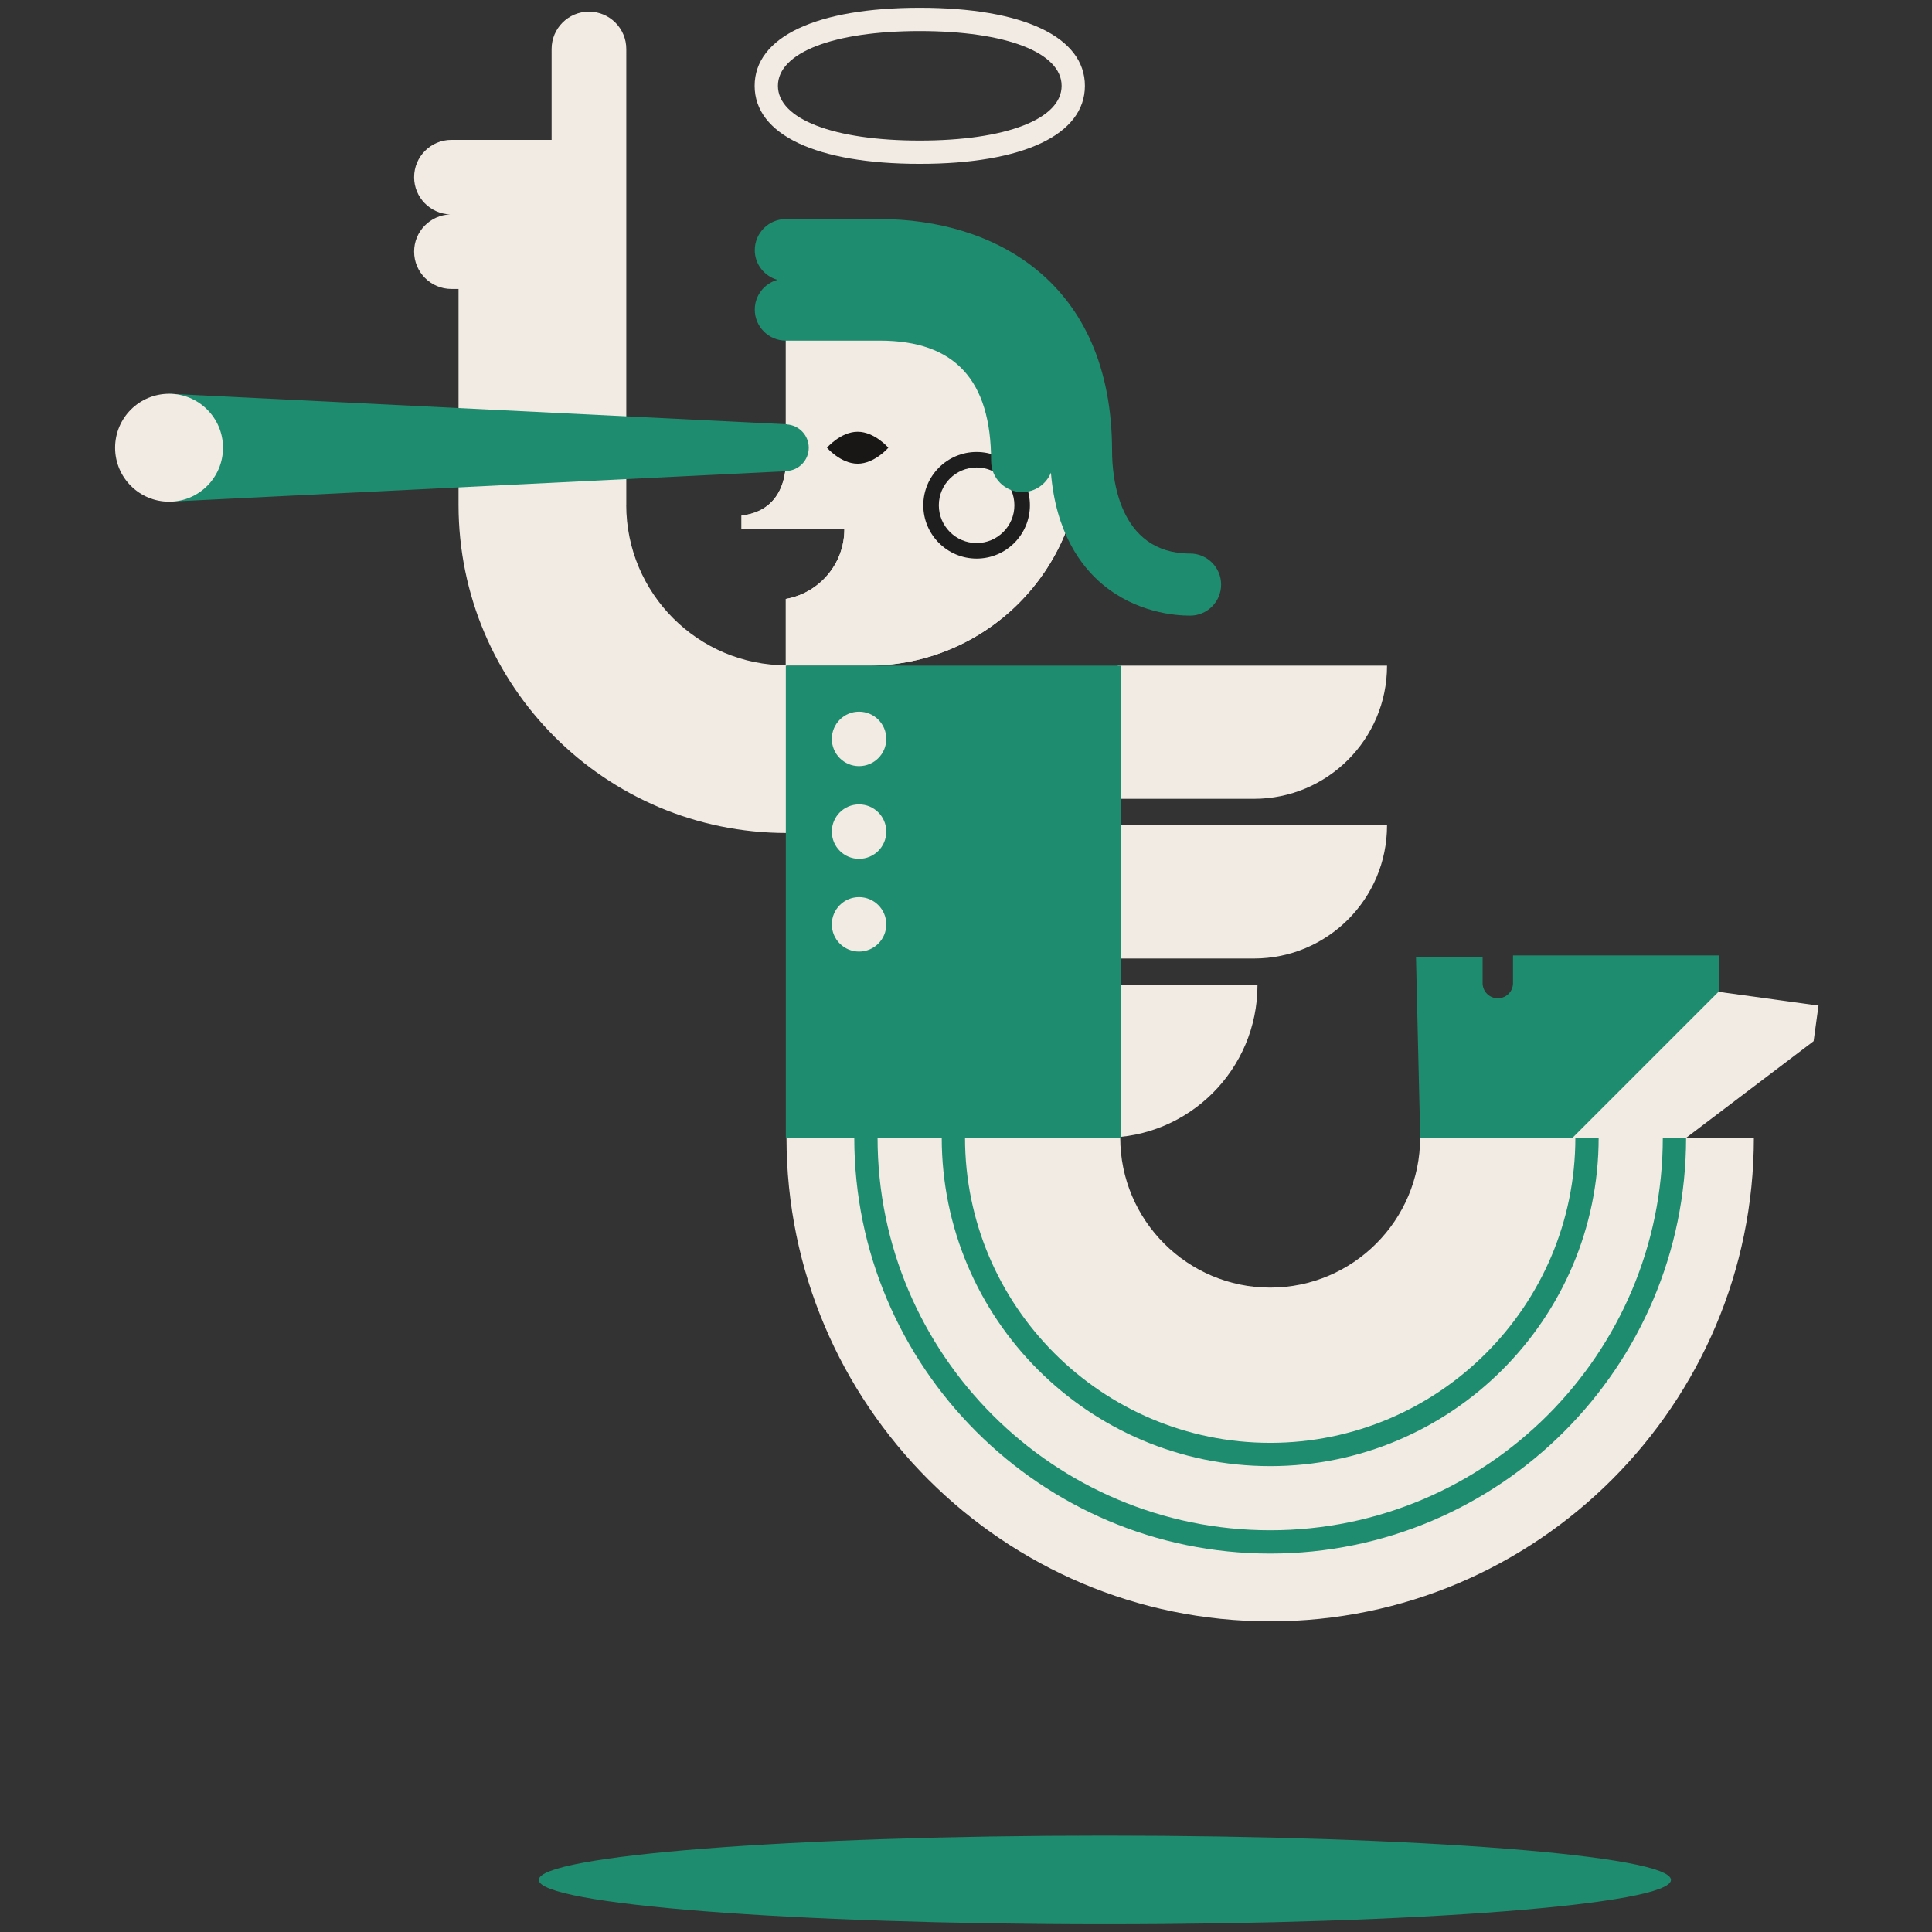 <svg xmlns="http://www.w3.org/2000/svg" width="720" height="720" fill="none"><rect width="100%" height="100%" fill="#333333" stroke="none"/><path fill="#F2EBE4" d="M233.38 188.133h.023V18.257c0-7.688-6.23-13.918-13.918-13.918s-13.918 6.23-13.918 13.918V52.12h-37.318c-7.688 0-13.918 6.23-13.918 13.918 0 7.503 5.952 13.577 13.38 13.867-7.433.289-13.38 6.363-13.38 13.866 0 7.688 6.23 13.918 13.918 13.918h2.632v80.438c0 67.549 54.759 122.302 122.303 122.302v-62.487c-33.026 0-59.804-26.778-59.804-59.81"/><path fill="#F2EBE4" d="M327.32 93.205h-34.466v79.547c-.278 9.406-4.778 18.06-16.51 19.379v5.096h38.33c0 13.016-9.429 23.81-21.826 25.985v24.858h30.7c43.808 0 79.315-35.513 79.315-79.316 0-41.725-33.818-75.55-75.543-75.55"/><path fill="#F2EBE4" d="M327.32 93.205h-34.466v79.547c-.278 9.406-4.778 18.06-16.51 19.379v5.096h38.33c0 13.016-9.429 23.81-21.826 25.985v24.858h30.7c43.808 0 79.315-35.513 79.315-79.316 0-41.725-33.818-75.55-75.543-75.55M558.018 428.469l54.597 7.509 63.268-47.968 1.822-13.265-76.029-10.458-1.406 10.204a5.667 5.667 0 1 1-11.228-1.545l1.336-9.695-24.597-3.384c.006.006-8.041 70.644-7.763 68.602"/><path fill="#1E8C6E" d="M529.342 425.6h55.112l56.142-56.142v-13.392h-76.741v10.303a5.66 5.66 0 0 1-5.664 5.663 5.66 5.66 0 0 1-5.663-5.663v-9.788H527.7c-.006 0 1.642 71.078 1.642 69.019"/><path fill="#F2EBE4" d="M473.363 604.229c-99.395 0-180.255-80.86-180.255-180.255h124.374c0 30.81 25.065 55.881 55.881 55.881 30.81 0 55.881-25.065 55.881-55.881h124.373c0 99.395-80.86 180.255-180.254 180.255"/><path fill="#1E8C6E" d="M473.363 578.966c-85.465 0-154.998-69.533-154.998-154.992h8.677c0 80.681 65.64 146.315 146.321 146.315s146.315-65.64 146.315-146.315h8.677c0 85.465-69.527 154.992-154.992 154.992"/><path fill="#1E8C6E" d="M473.363 546.381c-67.497 0-122.407-54.91-122.407-122.407h8.678c0 62.707 51.016 113.729 113.729 113.729 62.707 0 113.729-51.016 113.729-113.729h8.677c0 67.491-54.915 122.407-122.406 122.407"/><path fill="#F2EBE4" d="M416.556 248.07v49.633h50.721c27.409 0 49.634-22.219 49.634-49.633zM416.556 307.584v49.634h50.721c27.409 0 49.634-22.22 49.634-49.634zM411.755 423.974v-56.876h56.876c0 31.411-25.465 56.876-56.876 56.876"/><path fill="#1E8C6E" d="M411.755 717.108c116.513 0 210.966-7.392 210.966-16.51s-94.453-16.51-210.966-16.51-210.966 7.392-210.966 16.51 94.452 16.51 210.966 16.51M417.741 423.973V248.068H292.852v175.905z"/><path fill="#181716" d="M331.062 166.857s-5.119 5.952-11.436 5.952-11.437-5.952-11.437-5.952 5.12-5.953 11.437-5.953 11.436 5.953 11.436 5.953"/><path fill="#1E8C6E" d="M301.398 166.857c0-4.645-3.633-8.405-8.209-8.689v-.052L63 146.749v40.21l230.189-11.367v-.052c4.576-.278 8.209-4.038 8.209-8.683"/><path fill="#F2EBE4" d="M63 186.965c11.106 0 20.108-9.003 20.108-20.108S74.106 146.749 63 146.749s-20.108 9.003-20.108 20.108S51.895 186.965 63 186.965M342.771 61.059c-38.533 0-61.539-10.87-61.539-29.086.006-18.21 23.006-29.08 61.539-29.08s61.539 10.87 61.539 29.08c0 18.216-23.006 29.086-61.539 29.086m0-49.49c-32.112 0-52.862 8.013-52.862 20.404 0 12.397 20.75 20.408 52.862 20.408 32.111 0 52.861-8.011 52.861-20.408 0-12.391-20.744-20.403-52.861-20.403M320.147 285.515c5.603 0 10.146-4.543 10.146-10.147s-4.543-10.146-10.146-10.146S310 269.764 310 275.368s4.543 10.147 10.147 10.147M320.147 320.067c5.603 0 10.146-4.542 10.146-10.146s-4.543-10.147-10.146-10.147S310 304.317 310 309.921s4.543 10.146 10.147 10.146M320.147 354.626c5.603 0 10.146-4.543 10.146-10.147 0-5.603-4.543-10.146-10.146-10.146S310 338.876 310 344.479s4.543 10.147 10.147 10.147"/><path fill="#1E1E1E" d="M363.955 208.166c-10.957 0-19.865-8.914-19.865-19.865s8.914-19.865 19.865-19.865 19.865 8.915 19.865 19.865c0 10.951-8.914 19.865-19.865 19.865m0-33.945c-7.763 0-14.08 6.317-14.08 14.08s6.317 14.08 14.08 14.08 14.08-6.317 14.08-14.08-6.317-14.08-14.08-14.08"/><path fill="#1E8C6E" d="M443.502 206.28c-26.969 0-29.063-29.172-29.063-38.11 0-63.801-44.699-86.529-86.529-86.529h-35.056c-6.387 0-11.57 5.183-11.57 11.57 0 5.293 3.575 9.701 8.423 11.083-4.848 1.377-8.423 5.791-8.423 11.084 0 6.386 5.183 11.57 11.57 11.57h35.056c27.894 0 41.454 14.676 41.454 44.872 0 6.387 5.183 11.57 11.569 11.57 4.854 0 8.996-2.997 10.714-7.237 1.828 22.341 11.176 34.877 19.176 41.581 12.594 10.558 27.05 11.697 32.685 11.697 6.386 0 11.569-5.183 11.569-11.569s-5.189-11.582-11.575-11.582m-59.555-72.379.191.364c-.064-.115-.121-.243-.191-.364"/></svg>